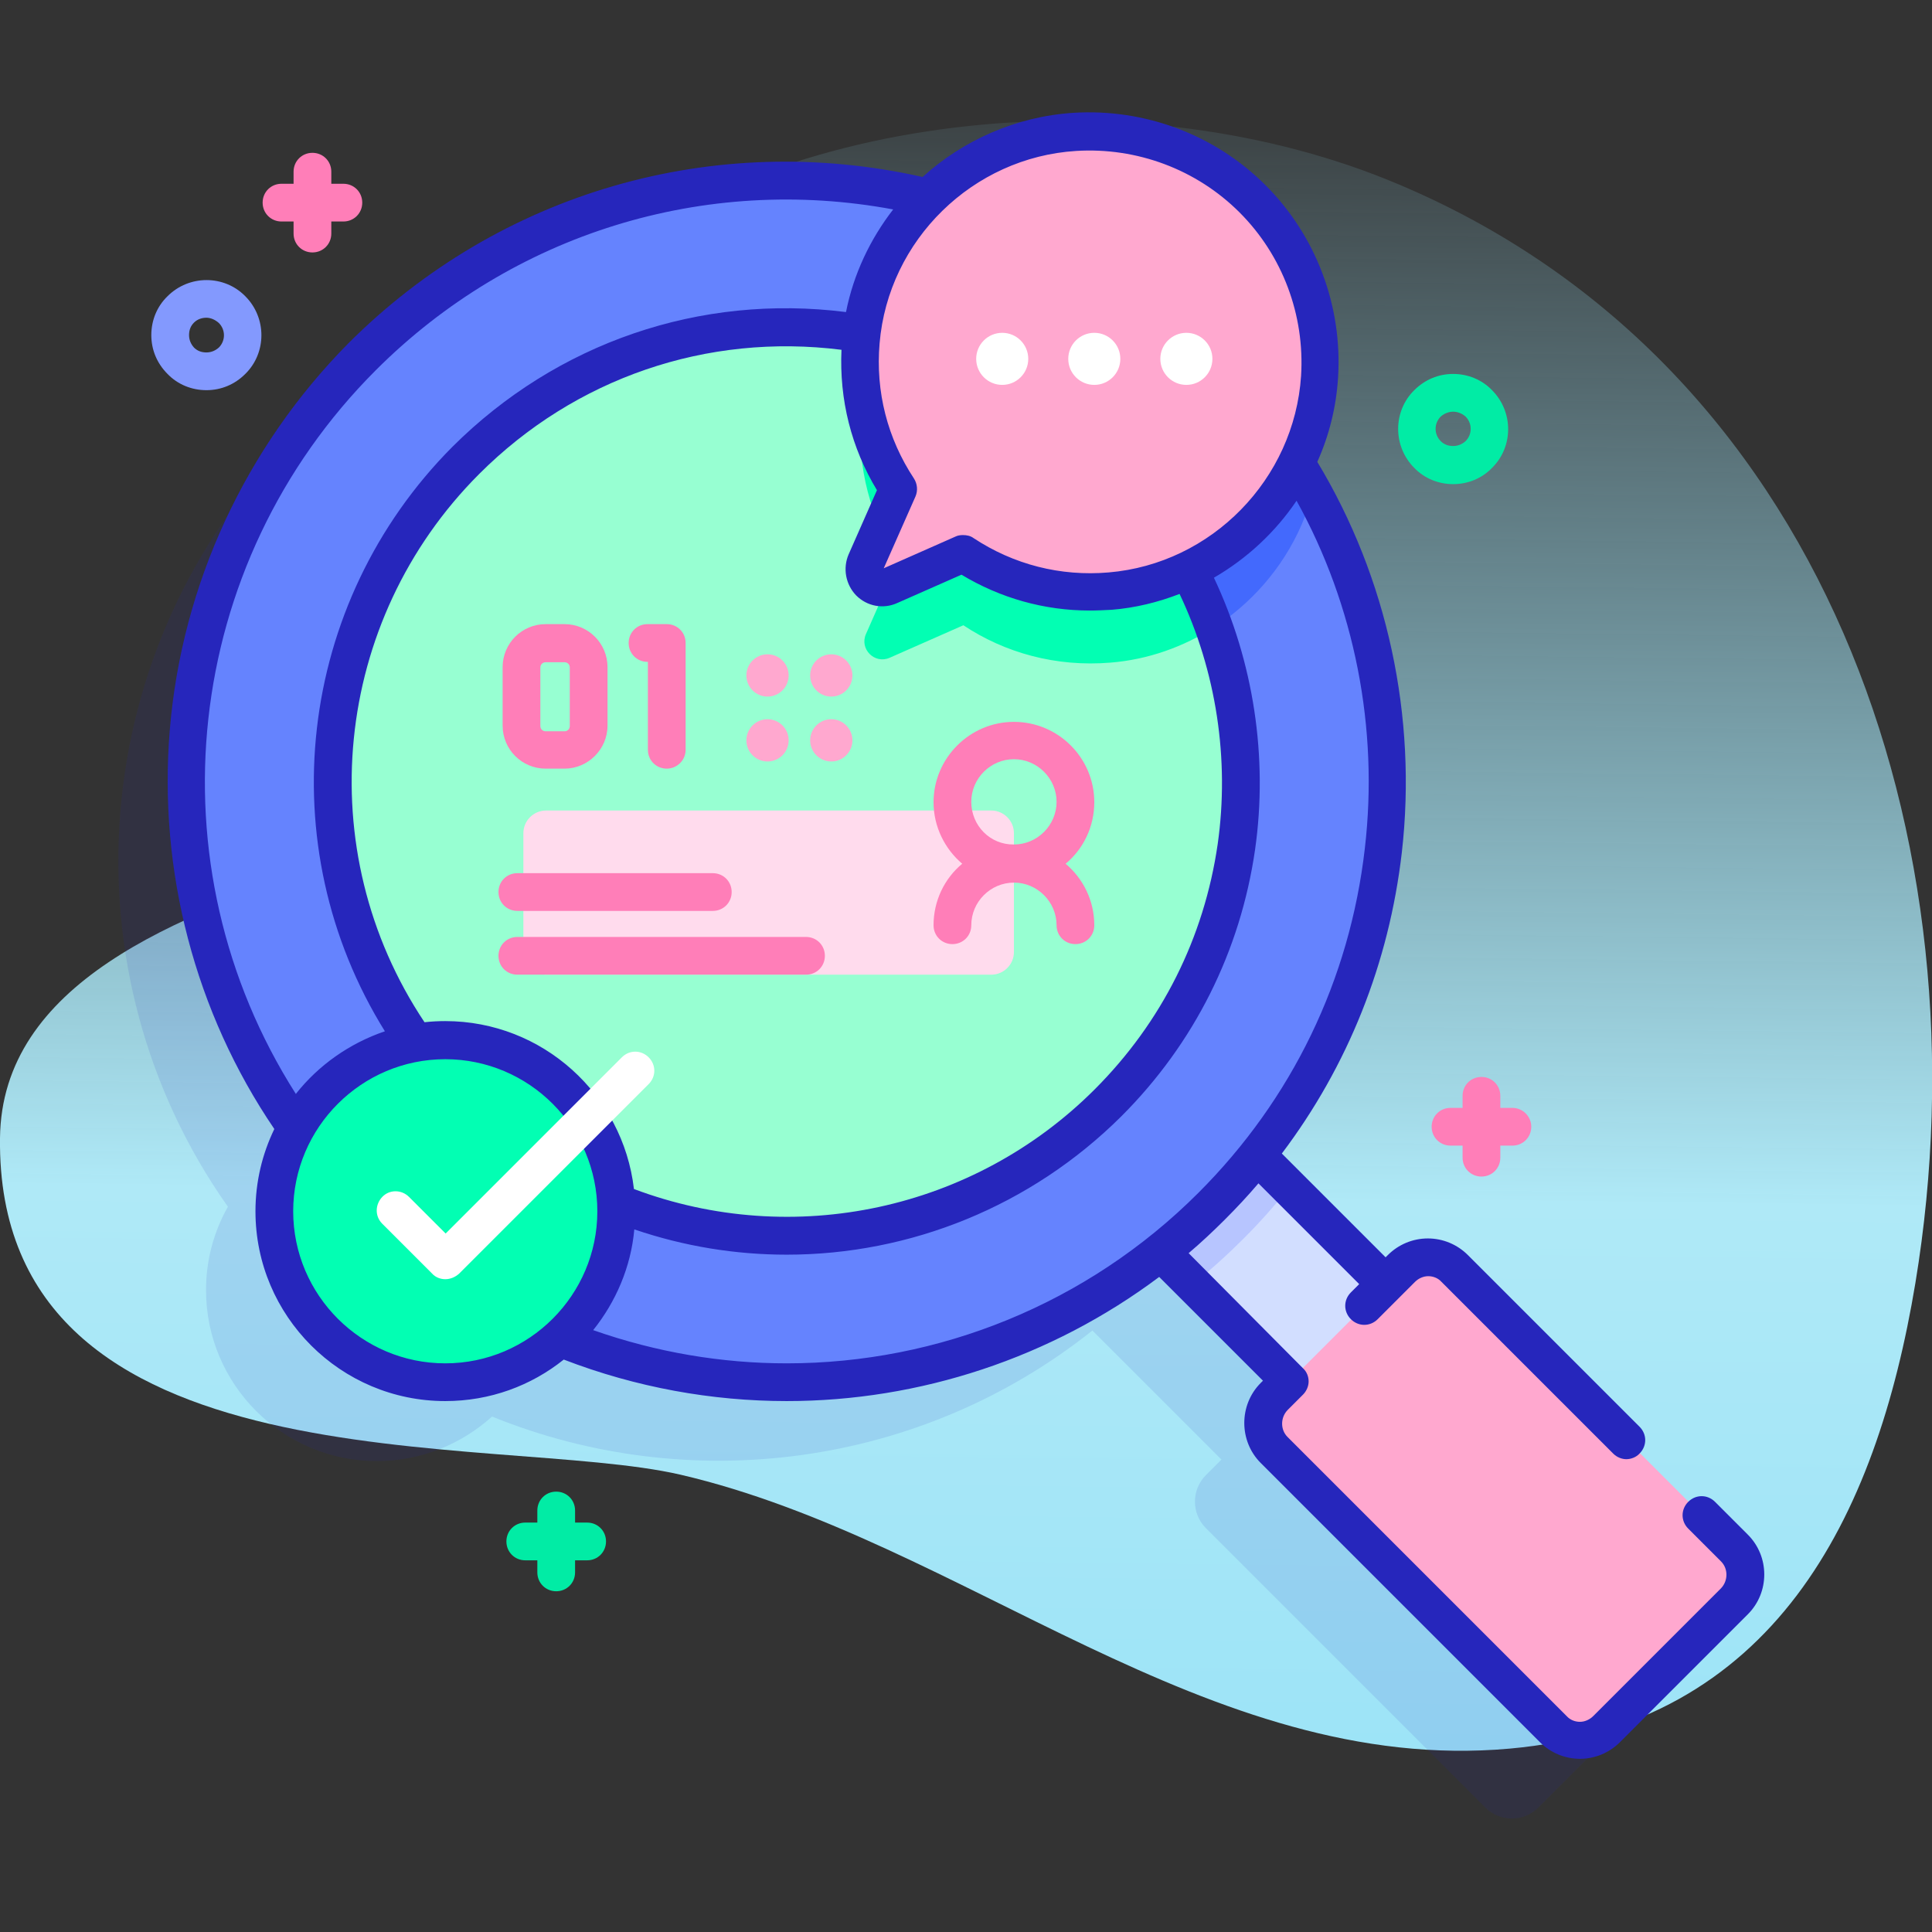 <?xml version="1.0" encoding="utf-8"?>
<!-- Generator: Adobe Illustrator 22.1.0, SVG Export Plug-In . SVG Version: 6.00 Build 0)  -->
<svg version="1.1" id="Capa_1" xmlns="http://www.w3.org/2000/svg" xmlns:xlink="http://www.w3.org/1999/xlink" x="0px" y="0px"
	 viewBox="0 0 512 512" style="enable-background:new 0 0 512 512;" xml:space="preserve">
<rect x="0" y="0" width="512" height="512" fill="#333333" stroke="none"/>
<style type="text/css">
	.st0{fill:url(#SVGID_1_);}
	.st1{opacity:0.11;fill:#2626BC;enable-background:new    ;}
	.st2{fill:#D2DEFF;}
	.st3{fill:#B7C5FF;}
	.st4{fill:#FFA8CF;}
	.st5{fill:#6583FE;}
	.st6{fill:#4369FD;}
	.st7{fill:#97FFD2;}
	.st8{fill:#02FFB3;}
	.st9{fill:#FFFFFF;}
	.st10{fill:#FFDBED;}
	.st11{fill:#FF7EB8;}
	.st12{fill:#8399FE;}
	.st13{fill:#01ECA5;}
	.st14{fill:#2626BC;}
</style>
<linearGradient id="SVGID_1_" gradientUnits="userSpaceOnUse" x1="253.454" y1="2.791" x2="259.451" y2="510.594" gradientTransform="matrix(1 0 0 -1 0 513.276)">
	<stop  offset="0" style="stop-color:#97E2F7"/>
	<stop  offset="0.381" style="stop-color:#AFE9F7"/>
	<stop  offset="1" style="stop-color:#97E2F7;stop-opacity:0"/>
</linearGradient>
<path class="st0" d="M367.6,47.6c-68.8-27.8-164.5-18.6-217.9,29c-37.7,33.6-8.9,43.7,15.8,106.3C183.4,228.3,0.9,220,0,301.6
	c-1.1,94.3,131.3,77.9,180.3,89.2c74.8,17.4,139.5,79.8,219.8,72.6c69.8-6.3,97.1-60.7,107.5-123.4C526.9,223.3,484,94.7,367.6,47.6
	L367.6,47.6z"/>
<path class="st1" d="M441.7,431.2l-74-74c-3.9-3.9-10.2-3.9-14.1,0l-4.1,4.1l-34.2-34.2c49.8-62.5,45.8-153.7-12.1-211.6
	C241,53.4,140.2,53.4,78,115.6c-55.6,55.6-61.5,142.1-17.6,204.2c-3.7,6.5-5.8,14.1-5.8,22.1c0,25,20.3,45.3,45.3,45.3
	c11.7,0,22.4-4.5,30.5-11.8c52.2,21.2,113.4,13.6,159.1-22.8l34.2,34.2l-4.1,4.1c-3.9,3.9-3.9,10.2,0,14.1l74,74
	c3.9,3.9,10.2,3.9,14.1,0l33.9-33.9C445.6,441.4,445.6,435.1,441.7,431.2L441.7,431.2z"/>
<path class="st2" d="M296.4,320.7l25.6-25.6l53.2,53.2l-25.6,25.6L296.4,320.7z"/>
<path class="st3" d="M322.1,295.1l19.6,19.6c-3.8,4.7-7.8,9.2-12.1,13.5s-8.8,8.4-13.5,12.1l-19.6-19.6L322.1,295.1z"/>
<path class="st4" d="M459.7,424.3l-33.9,33.9c-3.9,3.9-10.2,3.9-14.1,0l-74-74c-3.9-3.9-3.9-10.2,0-14.1l33.9-33.9
	c3.9-3.9,10.2-3.9,14.1,0l74,74C463.6,414.1,463.6,420.4,459.7,424.3z"/>
<circle class="st5" cx="208.6" cy="207.1" r="159.2"/>
<path class="st6" d="M348,130.2c-6.4,24.5-27.8,43.2-53.7,45.4c-14.5,1.2-28-2.6-39-9.9l-19.5,8.6c-4,1.8-8.1-2.3-6.3-6.3l8.6-19.5
	c-7.3-11-11.1-24.5-9.9-39c1.9-23,17-42.5,37.4-51c20.3,7.7,39.2,19.8,55.6,36.1C331.9,105.4,340.9,117.4,348,130.2L348,130.2z"/>
<circle class="st7" cx="208.6" cy="207.1" r="120.3"/>
<path class="st8" d="M321.8,166.2c-8.1,5.2-17.5,8.6-27.5,9.4c-14.5,1.2-28-2.6-39-9.9l-19.5,8.6c-4,1.8-8.1-2.3-6.3-6.3l8.6-19.5
	c-7.3-11-11.1-24.5-9.9-39c0.6-7.1,2.5-13.9,5.3-20.1c22.1,4.6,43.1,15.5,60.2,32.7C306.6,135,316,150.1,321.8,166.2L321.8,166.2z"
	/>
<path class="st4" d="M349.8,99.9c2.4-36.9-28-67.3-64.9-64.9c-29.8,1.9-54.2,25.8-56.8,55.6c-1.2,14.5,2.6,28,9.9,39l-8.6,19.5
	c-1.8,4,2.3,8.1,6.3,6.3l19.5-8.6c11,7.3,24.5,11.1,39,9.9C324,154.1,347.9,129.7,349.8,99.9L349.8,99.9z"/>
<circle class="st9" cx="265.6" cy="95.1" r="6.9"/>
<circle class="st9" cx="290" cy="95.1" r="6.9"/>
<circle class="st9" cx="314.4" cy="95.1" r="6.9"/>
<circle class="st8" cx="118" cy="321" r="45.3"/>
<path class="st10" d="M144.7,258.3h118c3.3,0,6-2.7,6-6v-31.5c0-3.3-2.7-6-6-6h-118c-3.3,0-6,2.7-6,6v31.5
	C138.7,255.6,141.4,258.3,144.7,258.3L144.7,258.3z"/>
<path class="st11" d="M188.9,241.4h-51.8c-2.8,0-5-2.2-5-5s2.2-5,5-5h51.8c2.8,0,5,2.2,5,5S191.7,241.4,188.9,241.4z"/>
<path class="st11" d="M213.6,258.3h-76.5c-2.8,0-5-2.2-5-5c0-2.8,2.2-5,5-5h76.5c2.8,0,5,2.2,5,5
	C218.6,256.1,216.4,258.3,213.6,258.3z"/>
<g>
	<circle class="st4" cx="203.4" cy="179" r="5.6"/>
	<circle class="st4" cx="220.3" cy="179" r="5.6"/>
	<circle class="st4" cx="203.4" cy="196.2" r="5.6"/>
	<circle class="st4" cx="220.3" cy="196.2" r="5.6"/>
</g>
<path class="st12" d="M54.7,103.4c-3.9,0-7.6-1.5-10.3-4.3c-2.8-2.8-4.3-6.4-4.3-10.3s1.5-7.6,4.3-10.3c5.7-5.7,15-5.7,20.6,0
	c5.7,5.7,5.7,15,0,20.6C62.2,101.9,58.6,103.4,54.7,103.4z M54.7,84.2c-1.2,0-2.4,0.4-3.3,1.3c-0.9,0.9-1.3,2-1.3,3.3
	s0.5,2.4,1.3,3.3c0.9,0.9,2,1.3,3.3,1.3s2.4-0.5,3.3-1.3c1.8-1.8,1.8-4.7,0-6.5C57,84.7,55.8,84.2,54.7,84.2z"/>
<path class="st13" d="M385.1,128.3c-3.9,0-7.6-1.5-10.3-4.3c-5.7-5.7-5.7-15,0-20.6c2.8-2.8,6.4-4.3,10.3-4.3s7.6,1.5,10.3,4.3
	c5.7,5.7,5.7,15,0,20.6h0c0,0,0,0,0,0C392.7,126.8,389,128.3,385.1,128.3z M385.1,109.1c-1.2,0-2.4,0.5-3.3,1.3
	c-1.8,1.8-1.8,4.7,0,6.5c0.9,0.9,2,1.3,3.3,1.3s2.4-0.5,3.3-1.3h0c1.8-1.8,1.8-4.7,0-6.5C387.5,109.6,386.3,109.1,385.1,109.1
	L385.1,109.1z"/>
<path class="st11" d="M91,48.7h-3.2v-3.2c0-2.8-2.2-5-5-5s-5,2.2-5,5v3.2h-3.2c-2.8,0-5,2.2-5,5s2.2,5,5,5h3.2v3.2c0,2.8,2.2,5,5,5
	s5-2.2,5-5v-3.2H91c2.8,0,5-2.2,5-5S93.8,48.7,91,48.7z"/>
<path class="st11" d="M400.8,293.6h-3.2v-3.2c0-2.8-2.2-5-5-5s-5,2.2-5,5v3.2h-3.2c-2.8,0-5,2.2-5,5s2.2,5,5,5h3.2v3.2
	c0,2.8,2.2,5,5,5s5-2.2,5-5v-3.2h3.2c2.8,0,5-2.2,5-5S403.5,293.6,400.8,293.6z"/>
<path class="st13" d="M155.6,403.5h-3.2v-3.2c0-2.8-2.2-5-5-5s-5,2.2-5,5v3.2h-3.2c-2.8,0-5,2.2-5,5s2.2,5,5,5h3.2v3.2
	c0,2.8,2.2,5,5,5s5-2.2,5-5v-3.2h3.2c2.8,0,5-2.2,5-5S158.4,403.5,155.6,403.5z"/>
<path class="st14" d="M463.2,406.7l-8.7-8.7c-2-2-5.1-2-7.1,0c-2,2-2,5.1,0,7.1l8.7,8.7c1.9,1.9,1.9,5.1,0,7.1l-33.9,33.9
	c-0.9,0.9-2.2,1.5-3.5,1.5c-1.3,0-2.6-0.5-3.5-1.5l-74-74c-1.9-1.9-1.9-5.1,0-7.1l4.1-4.1c0.9-0.9,1.5-2.2,1.5-3.5s-0.5-2.6-1.5-3.5
	L315,332.1c3.3-2.8,6.5-5.8,9.6-8.9c3.1-3.1,6.1-6.3,8.9-9.6l26.7,26.7l-2.2,2.2c-2,2-2,5.1,0,7.1c2,2,5.1,2,7.1,0l9.9-9.9
	c0.9-0.9,2.2-1.5,3.5-1.5c1.3,0,2.6,0.5,3.5,1.5l45.5,45.5c1,1,2.3,1.5,3.5,1.5s2.6-0.5,3.5-1.5c2-2,2-5.1,0-7.1l-45.5-45.5
	c-2.8-2.8-6.6-4.4-10.6-4.4c-4,0-7.8,1.6-10.6,4.4l-0.6,0.6l-27.5-27.5c17.5-23.2,28.4-50.4,31.8-79.8c4.1-35.9-3.8-72.7-22.4-103.5
	c3.1-6.9,5-14.4,5.5-22.3c1.2-19-5.8-37.6-19.2-51c-13.4-13.4-32-20.4-51-19.2c-15.2,1-29.2,7.3-39.9,17
	c-55.3-12.4-112.1,4-152.2,44.1C65.1,118.5,48.2,154.8,45,193.4c-3.1,37.4,6.7,74.9,27.7,105.8c-3.2,6.6-5,14-5,21.8
	c0,27.8,22.6,50.3,50.3,50.3c11.9,0,22.8-4.1,31.4-11c19.2,7.4,39.3,11,59.1,11c35.2,0,70-11.4,98.7-32.9l27.5,27.5l-0.6,0.6
	c-5.8,5.8-5.8,15.4,0,21.2l74,74c2.8,2.8,6.6,4.4,10.6,4.4c4,0,7.8-1.6,10.6-4.4l33.9-33.9C469,422,469,412.5,463.2,406.7
	L463.2,406.7z M285.2,40c16.1-1,31.9,4.9,43.3,16.3c11.4,11.4,17.3,27.2,16.3,43.3c-1.8,27.4-23.7,49.8-51,52.1
	c-12.8,1.1-25.2-2.1-35.8-9.1c-0.8-0.6-1.8-0.8-2.8-0.8c-0.7,0-1.4,0.1-2,0.4l-19,8.4l8.4-19c0.7-1.6,0.5-3.4-0.4-4.8
	c-7-10.6-10.2-23-9.1-35.8C235.4,63.6,257.8,41.7,285.2,40L285.2,40z M168,315.1c-2.9-25-24.2-44.5-50-44.5c-1.9,0-3.7,0.1-5.5,0.3
	C82.1,225.4,88.1,164.5,127,125.6c25.4-25.4,60.3-37.4,96-32.9c-0.6,13.2,2.6,26,9.4,37.2l-7.5,17c-1.6,3.7-0.8,8,2,10.9
	c2.9,2.9,7.2,3.7,10.9,2l17-7.5c10.3,6.2,21.9,9.5,34,9.5c1.9,0,3.9-0.1,5.8-0.2c6.3-0.5,12.3-2,18-4.2
	c9.7,20.4,13.3,43.8,10.1,66.3c-3.6,24.8-14.8,47.2-32.6,65C258.1,320.7,210.3,331,168,315.1L168,315.1z M99.6,98.1
	c36.2-36.2,87.1-51.9,137.1-42.6c-6.1,7.9-10.5,17.1-12.5,27.2c-38.7-4.9-76.6,8.1-104.3,35.7C78.6,159.9,71.4,224.1,102,273.3
	c-9.4,3.2-17.6,9-23.6,16.6C39.7,229.2,48.2,149.5,99.6,98.1z M77.7,321c0-22.2,18.1-40.3,40.3-40.3s40.3,18.1,40.3,40.3
	s-18.1,40.3-40.3,40.3S77.7,343.2,77.7,321z M157.2,352.5c6-7.5,10-16.7,10.9-26.7c13.2,4.5,26.8,6.7,40.4,6.7
	c32.7,0,64.7-12.8,88.7-36.7c19.3-19.3,31.5-43.7,35.4-70.6c3.5-24.5-0.4-49.9-10.9-72.1c8.8-5.1,16.3-12.1,21.9-20.4
	c15.4,27.8,21.8,60.3,18.1,92.1c-4,34.9-19.3,66.5-44.1,91.3c-29.5,29.5-68.9,45.2-109.1,45.2C191.3,361.3,174,358.4,157.2,352.5
	L157.2,352.5z"/>
<path class="st9" d="M118,339c-1.3,0-2.6-0.5-3.5-1.5l-13.2-13.2c-2-2-1.9-5.1,0-7.1s5.1-2,7.1,0l9.7,9.7l46.7-46.7c2-2,5.1-2,7.1,0
	c2,2,2,5.1,0,7.1l-50.2,50.2C120.6,338.5,119.3,339,118,339L118,339z"/>
<path class="st11" d="M282.4,228.9c4.7-3.9,7.6-9.8,7.6-16.3c0-11.8-9.6-21.3-21.3-21.3s-21.3,9.6-21.3,21.3c0,6.5,3,12.4,7.6,16.3
	c-4.7,3.9-7.6,9.8-7.6,16.3c0,2.8,2.2,5,5,5s5-2.2,5-5c0-6.2,5.1-11.3,11.3-11.3s11.3,5.1,11.3,11.3c0,2.8,2.2,5,5,5s5-2.2,5-5
	C290,238.6,287,232.8,282.4,228.9z M257.4,212.5c0-6.2,5.1-11.3,11.3-11.3s11.3,5.1,11.3,11.3s-5.1,11.3-11.3,11.3
	C262.4,223.9,257.4,218.8,257.4,212.5z"/>
<path class="st11" d="M149.6,203.7h-5c-6.3,0-11.4-5.1-11.4-11.4v-15.5c0-6.3,5.1-11.4,11.4-11.4h5c6.3,0,11.4,5.1,11.4,11.4v15.5
	C161,198.6,155.8,203.7,149.6,203.7L149.6,203.7z M144.6,175.5c-0.8,0-1.4,0.6-1.4,1.4v15.5c0,0.8,0.6,1.4,1.4,1.4h5
	c0.8,0,1.4-0.6,1.4-1.4v-15.5c0-0.8-0.6-1.4-1.4-1.4H144.6z"/>
<path class="st11" d="M176.7,203.7c-2.8,0-5-2.2-5-5v-23.3h-0.1c-2.8,0-5-2.2-5-5s2.2-5,5-5h5.1c2.8,0,5,2.2,5,5v28.3
	C181.7,201.5,179.4,203.7,176.7,203.7z"/>
</svg>
